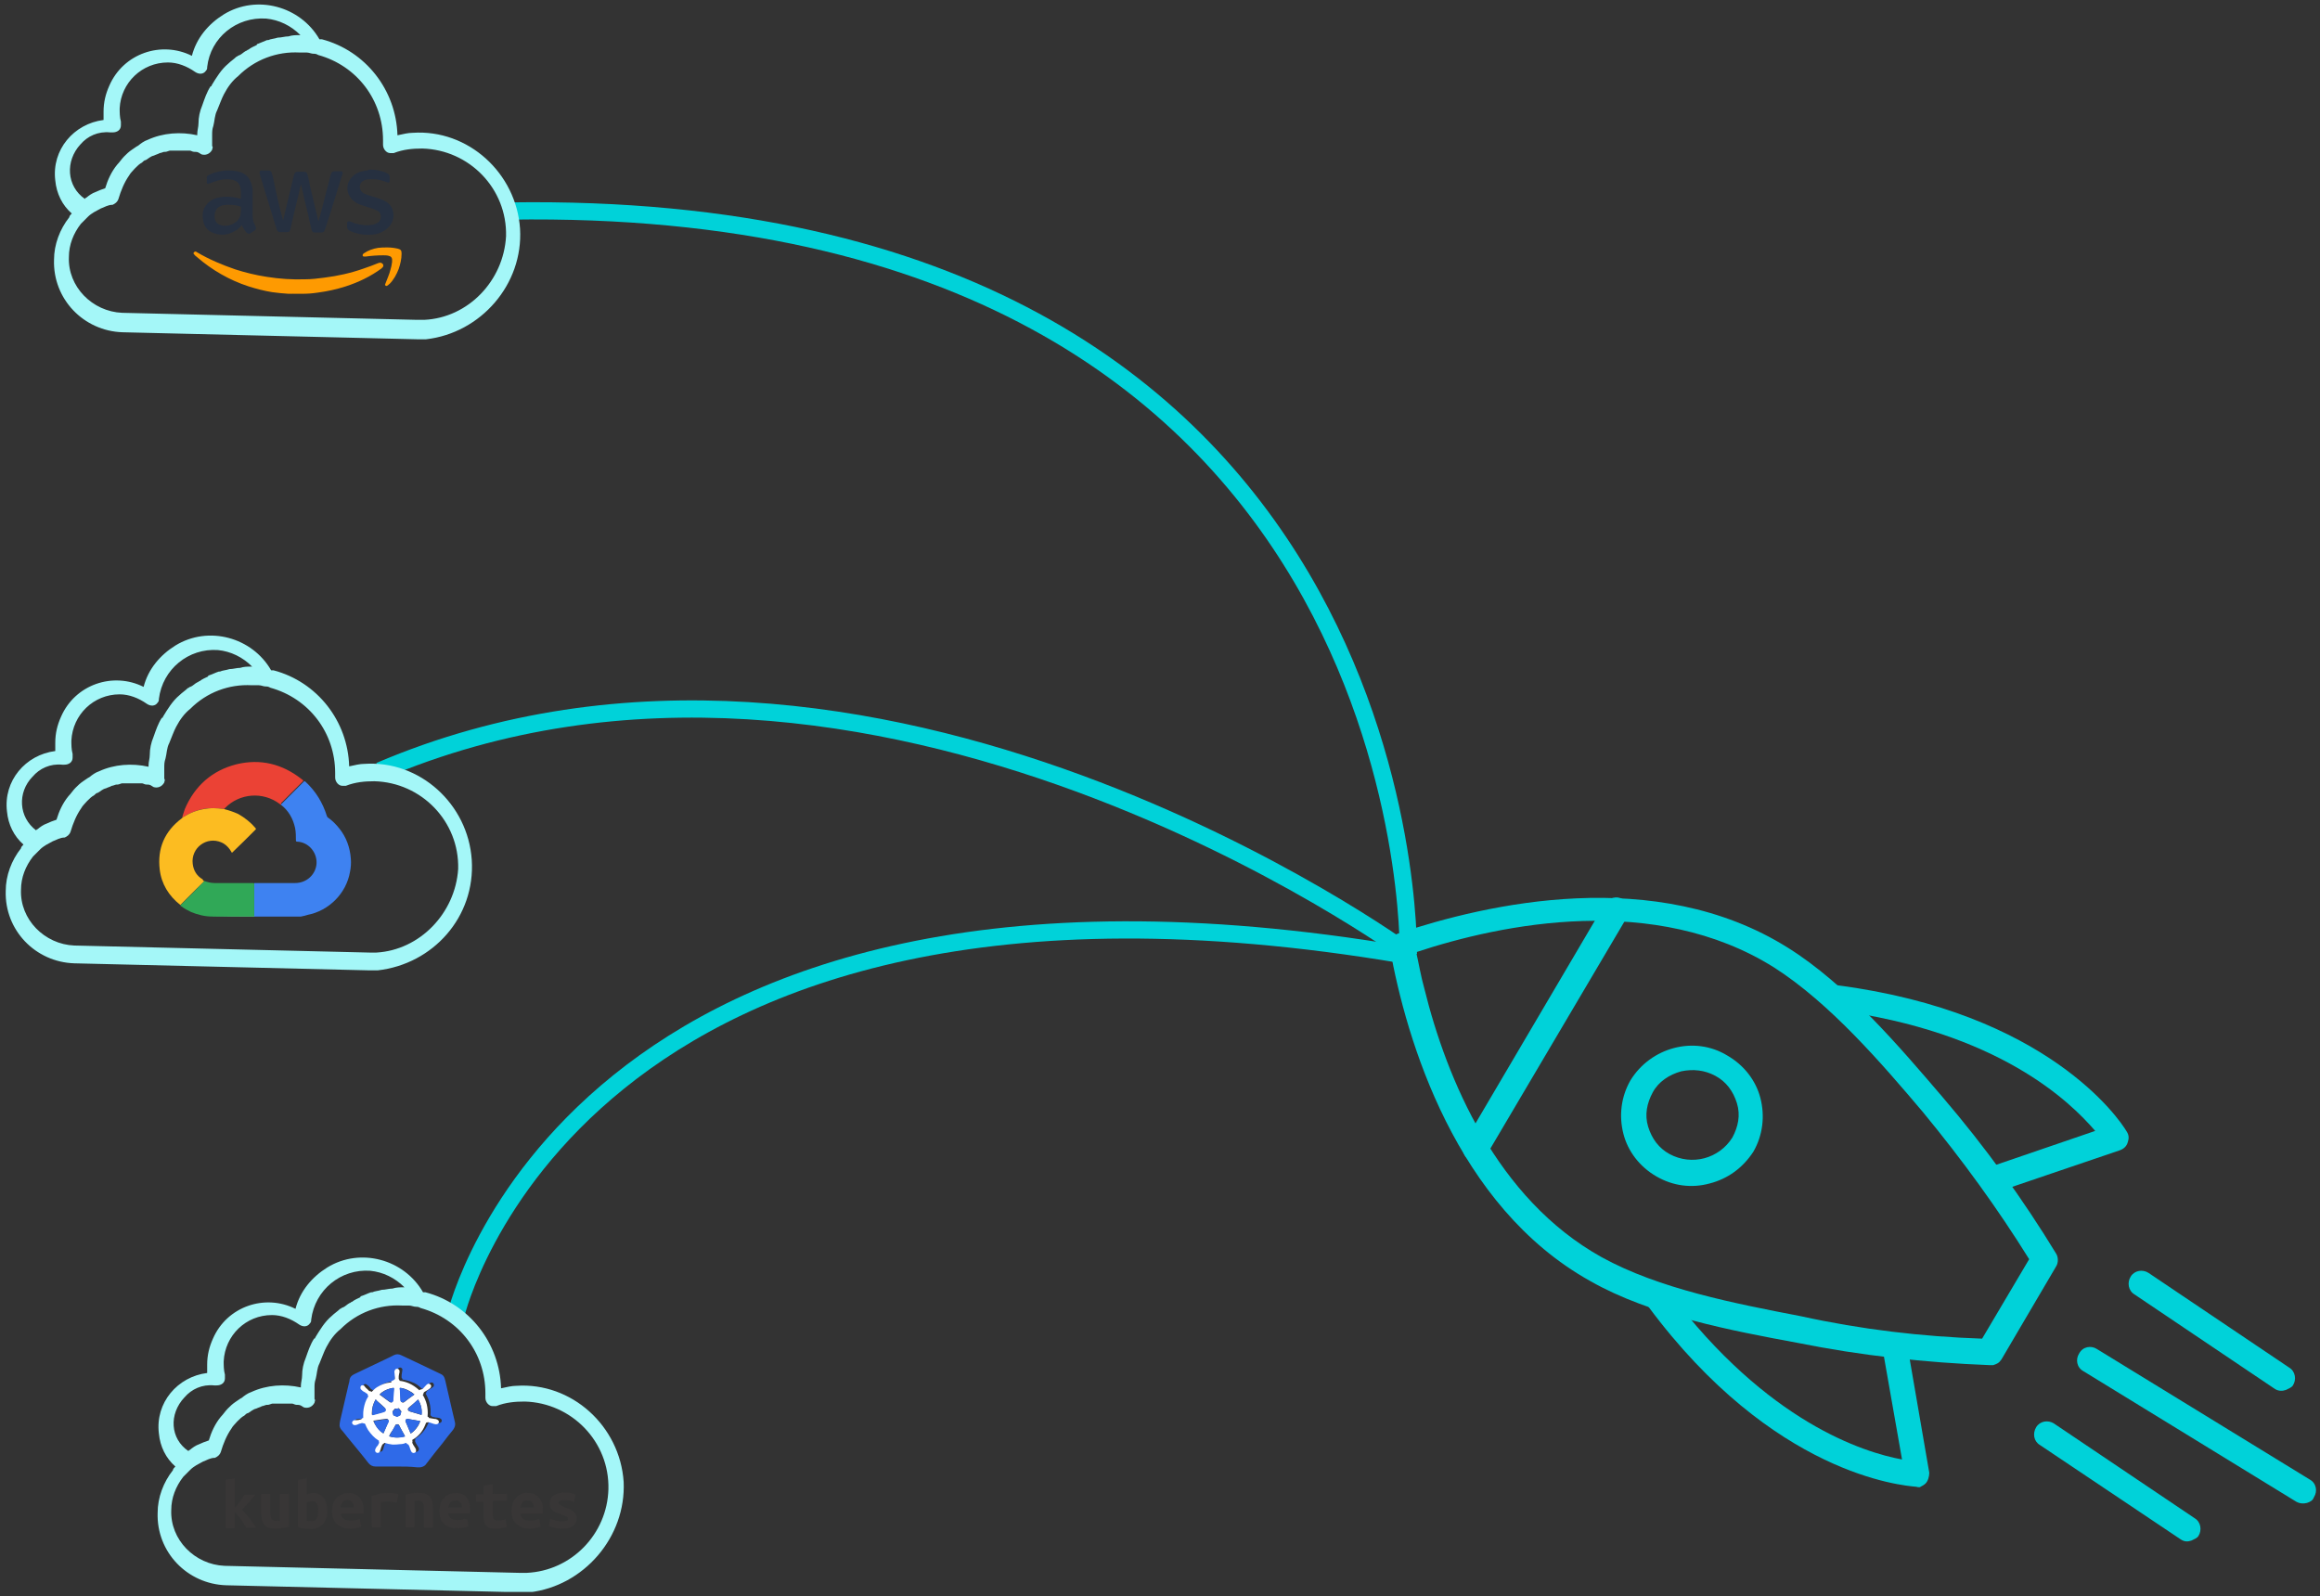 <svg fill="none" height="278" viewBox="0 0 404 278" width="404" xmlns="http://www.w3.org/2000/svg" xmlns:xlink="http://www.w3.org/1999/xlink"><rect x="0" y="0" width="404" height="278" fill="#333333" stroke="none"/><clipPath id="a"><path d="m.927.717h402.384v276.52h-402.384z"/></clipPath><g clip-path="url(#a)"><path d="m288.446 204.882c-2.875-1.658-4.959-4.324-5.75-7.423s-.431-6.414 1.222-9.297c3.522-5.765 11.141-7.855 16.892-4.324 2.875 1.658 4.96 4.324 5.75 7.423.791 3.099.431 6.414-1.222 9.297-1.869 2.882-4.528 4.756-7.619 5.549-3.163.865-6.397.432-9.273-1.225zm-.647-14.63c-1.006 1.874-1.437 3.892-.79 5.982s1.869 3.747 3.738 4.756c3.881 2.09 8.625.793 10.925-2.883 1.007-1.873 1.438-3.891.791-5.981s-1.869-3.748-3.738-4.756c-1.869-1.009-3.881-1.226-5.966-.793-2.084.576-3.953 1.801-4.96 3.675z" fill="#00d2d9"/><path d="m347.891 207.548c.144 0 .144 0 0 0l21.205-7.206c.647-.217 1.222-.649 1.438-1.442.215-.648.215-1.225-.216-1.873-1.222-2.09-13.801-20.684-50.388-25.44-1.006-.216-1.869.432-2.228 1.225-.431.793-.216 1.874.431 2.45.431.433.791.649 1.438.649 28.392 3.747 40.899 15.927 45.284 21.043l-18.114 6.198c-1.222.433-1.868 1.658-1.437 2.883.287 1.369 1.509 1.729 2.587 1.513z" fill="#00d2d9"/><path d="m334.306 259.004c.431-.216.791-.433 1.006-.649.432-.432.647-1.225.647-1.873l-3.738-21.693c-.215-1.225-1.437-2.089-2.443-1.873-1.222.216-2.085 1.441-1.869 2.45l3.306 18.809c-6.613-1.225-23.433-6.414-40.54-29.115-.216-.432-.647-.792-1.222-1.008h-.216c-.79-.217-1.869.216-2.228 1.008-.431.793-.431 1.874 0 2.451 21.78 29.331 44.206 31.205 46.722 31.421.144.072.359.072.575.072z" fill="#00d2d9"/><path d="m257.394 202.215c.647-.216 1.007-.432 1.438-1.009l24.511-41.51c.647-1.009.215-2.45-.791-3.099s-2.444-.216-3.091.793l-24.439 41.51c-.647 1.009-.215 2.45.791 3.099.503.216.934.432 1.581.216z" fill="#00d2d9"/><path d="m401.73 261.742c.647-.216 1.006-.432 1.222-1.009.647-1.009.431-2.45-.791-3.099l-37.018-22.701c-1.007-.648-2.444-.432-3.091.793-.647 1.009-.431 2.45.791 3.099l37.018 22.701c.647.36 1.294.36 1.869.216z" fill="#00d2d9"/><path d="m381.603 268.3c.431-.216 1.006-.432 1.222-.792.647-1.009.431-2.451-.647-3.099l-24.511-16.503c-1.007-.649-2.444-.433-3.091.648s-.431 2.45.647 3.099l24.511 16.431c.647.433 1.222.433 1.869.216z" fill="#00d2d9"/><path d="m398.064 242.068c.431-.216 1.006-.432 1.222-.793.647-1.009.431-2.45-.647-3.099l-24.511-16.503c-1.007-.648-2.444-.432-3.091.649-.647 1.009-.432 2.45.647 3.099l24.511 16.503c.647.36 1.222.36 1.869.144z" fill="#00d2d9"/><path d="m245.247 166.038s-93.372-68.391-179.125-31.782" stroke="#00d2d9" stroke-miterlimit="10" stroke-width="3"/><path d="m88.692 36.75c158.999-2.45 156.555 129.36 156.555 129.36" stroke="#00d2d9" stroke-miterlimit="10" stroke-width="3"/><path d="m79.42 228.88s20.558-86.985 164.749-62.626" stroke="#00d2d9" stroke-miterlimit="10" stroke-width="3"/><path d="m82.151 149.751c-.647-9.729-9.057-17.368-18.689-16.72-.791 0-1.653.217-2.659.433-.216-7.856-5.535-14.702-13.154-16.72-.216 0-.216 0-.431 0-3.307-5.765-10.926-7.855-16.676-4.324-2.659 1.658-4.744 4.108-5.535 7.207-5.319-2.667-11.932-.432-14.376 5.189-.647 1.441-1.006 2.882-1.006 4.54v1.441c-5.175.649-9.057 5.189-8.41 10.522.216 2.306 1.222 4.324 2.875 5.765-.216.217-.431.433-.431.649-1.653 2.09-2.66 4.756-2.66 7.423-.216 6.846 5.175 12.395 11.932 12.611l51.394 1.226h1.438c9.632-1.081 17.036-9.297 16.389-19.242zm-76.48-14.486c1.222-1.441 3.091-2.306 5.175-2.09h.144.216c.791 0 1.438-.432 1.438-1.225 0-.216 0-.432 0-.648-.216-.793-.216-1.658-.216-2.306.216-4.541 3.881-8.072 8.41-8.072 1.653 0 3.307.649 4.744 1.658.647.432 1.438.432 1.869-.217.216-.216.216-.432.216-.648.647-5.189 5.175-8.864 10.279-8.504 2.228.216 4.313 1.225 5.966 2.883h-.216c-.647 0-1.222 0-1.869.216-.647 0-1.222.216-1.869.216-.647.216-1.222.216-1.653.432h-.216c-.647.217-1.006.433-1.653.649 0 0-.216 0-.216.216-.431.216-1.006.433-1.438.793-.216 0-.216.216-.431.216-.431.216-.791.649-1.222.793-.216 0-.216.216-.431.216-.431.433-1.006.793-1.438 1.225-1.222 1.009-2.084 2.451-2.875 3.748 0 0 0 .216-.216.216-.647 1.009-1.006 2.09-1.438 3.315-.431 1.009-.647 2.09-.647 3.099 0 .648-.216 1.225-.216 1.874v.216c-2.875-.649-5.966-.433-8.626.793-.647.216-1.222.648-1.653 1.008-.431.217-.647.433-1.006.649-.647.432-1.006.793-1.438 1.225-.431.433-.791 1.009-1.222 1.442-1.006 1.225-1.653 2.666-2.085 4.107-.647.217-1.222.433-1.653.649-.647.216-1.222.649-1.653 1.009 0 0-.216 0-.216.216-3.091-2.306-3.306-6.63-.647-9.369zm59.876 30.629c-.431 0-.791 0-1.222 0l-51.394-1.225c-5.175-.217-9.488-4.541-9.273-9.729 0-2.09.791-4.108 2.085-5.766.431-.432.791-.792 1.222-1.225.647-.648 1.438-1.009 2.228-1.441.647-.216 1.222-.649 2.085-.649.431-.216.791-.432 1.006-1.009.431-1.441 1.006-2.882 1.869-4.108.216-.432.647-.792 1.006-1.225.431-.432.791-.792 1.222-1.009.216-.216.431-.432.647-.432.431-.216.791-.649 1.438-.793.431-.216.647-.216 1.006-.432.216 0 .647-.216.791-.216h.216c.216 0 .647-.217.791-.217h.216.791.431.791.216.791.216c.216 0 .431.217.791.217h.216c.431 0 .647.216 1.006.432.647.216 1.438 0 1.869-.793 0-.216.216-.432 0-.648 0-.649 0-1.225 0-1.874s0-1.009.216-1.658c.216-.792.216-1.873.647-2.666.431-1.009.791-2.09 1.222-2.883.647-1.225 1.438-2.306 2.444-3.099 2.875-2.882 6.757-4.324 10.71-4.107h1.222c.431 0 .791.216 1.222.216.216 0 .431 0 .791.216 6.757 1.874 11.285 7.855 11.285 14.846v.793c0 .792.647 1.441 1.222 1.441h.647c1.653-.649 3.307-.793 4.96-.793 8.194.216 14.807 6.991 14.592 15.278-.503 7.711-6.685 14.125-14.232 14.558z" fill="#a4f7f8"/><path d="m346.454 237.744c-11.142-.432-22.427-1.657-33.496-3.891-11.285-2.09-25.518-4.757-36.012-10.738-23.433-13.044-32.059-41.943-34.934-58.086-.215-1.009.431-2.09 1.438-2.45 15.454-5.189 44.853-11.964 67.854 2.45 10.279 6.414 19.552 17.368 26.955 26.016 7.404 8.648 14.017 17.8 19.767 27.241.432.649.432 1.658 0 2.306l-9.488 16.143c-.431.649-.79.793-1.437 1.009-.288 0-.647 0-.647 0zm-11.573-44.033c-7.188-8.504-16.245-19.025-25.949-25.223-20.773-13.044-47.297-7.639-62.32-2.666.432 1.873.791 4.107 1.438 6.413 3.882 15.711 12.579 36.538 30.837 46.7 10.063 5.549 23.217 8.071 34.79 10.305 10.494 2.306 20.988 3.532 31.483 3.892l8.194-13.837c-5.463-8.792-11.644-17.296-18.473-25.584z" fill="#00d2d9"/><path d="m90.561 39.849c-.647-9.729-9.057-17.368-18.689-16.72-.791 0-1.653.216-2.66.432-.216-7.855-5.535-14.702-13.154-16.719-.216 0-.216 0-.431 0-3.307-5.765-10.926-7.855-16.676-4.324-2.66 1.658-4.744 4.108-5.535 7.207-5.319-2.666-11.932-.432-14.376 5.189-.647 1.441-1.006 2.883-1.006 4.54v1.441c-5.175.649-9.057 5.189-8.41 10.522.216 2.306 1.222 4.324 2.875 5.765-.216.216-.431.432-.431.649-1.653 2.09-2.66 4.756-2.66 7.423-.216 6.846 5.175 12.395 11.932 12.612l51.394 1.225h1.438c9.56-1.081 16.964-9.585 16.389-19.242zm-76.552-14.702c1.222-1.441 3.091-2.306 5.175-2.09h.216.216c.791 0 1.438-.432 1.438-1.225 0-.216 0-.432 0-.649-.216-.793-.216-1.657-.216-2.306.216-4.468 3.881-7.999 8.41-7.999 1.653 0 3.306.649 4.744 1.657.647.432 1.438.432 1.869-.216.216-.216.216-.432.216-.649.575-5.117 5.103-8.792 10.279-8.432 2.228.216 4.313 1.225 5.966 2.883h-.216c-.647 0-1.222 0-1.869.216-.647 0-1.222.216-1.869.216-.647.216-1.222.216-1.653.432h-.216c-.575.216-1.006.432-1.581.649 0 0-.216 0-.216.216-.431.216-1.006.432-1.438.793-.216 0-.216.216-.431.216-.431.216-.791.649-1.222.793-.216 0-.216.216-.431.216-.431.432-1.006.793-1.438 1.225-1.222 1.009-2.084 2.45-2.875 3.747 0 0 0 .216-.216.216-.647 1.009-1.006 2.09-1.438 3.315-.431 1.009-.647 2.09-.647 3.099 0 .649-.216 1.225-.216 1.874v.216c-2.875-.649-5.966-.432-8.626.793-.647.216-1.222.649-1.653 1.009-.431.216-.647.432-1.006.649-.647.432-1.006.793-1.438 1.225s-.791 1.009-1.222 1.441c-1.006 1.225-1.653 2.667-2.084 4.108-.647.216-1.222.432-1.653.649-.647.216-1.222.649-1.653 1.009 0 0-.216 0-.216.216-3.235-2.234-3.45-6.63-.791-9.513zm59.876 30.556c-.431 0-.791 0-1.222 0l-51.394-1.225c-5.175-.216-9.488-4.54-9.273-9.729 0-2.09.791-4.108 2.084-5.765.431-.432.791-.793 1.222-1.225.647-.649 1.438-1.009 2.228-1.441.647-.216 1.222-.649 2.085-.649.431-.216.791-.432 1.006-1.009.431-1.441 1.006-2.883 1.869-4.108.216-.432.647-.793 1.006-1.225.431-.432.791-.793 1.222-1.009.216-.216.431-.432.647-.432.431-.216.791-.649 1.438-.793.431-.216.647-.216 1.006-.432.216 0 .647-.216.791-.216h.216c.216 0 .647-.216.791-.216h.216.791.431.791.216.791.216c.216 0 .431.216.791.216h.216c.431 0 .647.216 1.006.432.647.216 1.438 0 1.869-.793 0-.216.216-.432 0-.649 0-.649 0-1.225 0-1.874s0-1.009.216-1.657c.216-.793.216-1.874.647-2.667.431-1.009.791-2.09 1.222-2.883.647-1.225 1.438-2.306 2.444-3.099 2.875-2.883 6.757-4.324 10.71-4.108h1.222c.431 0 .791.216 1.222.216.216 0 .431 0 .791.216 6.757 1.874 11.285 7.855 11.285 14.846v.793c0 .793.647 1.441 1.222 1.441h.647c1.653-.649 3.307-.793 4.96-.793 8.194.216 14.807 6.99 14.592 15.278-.431 7.783-6.613 14.197-14.232 14.557z" fill="#a4f7f8"/><path d="m33.704 44.029c.216-.288.359-.288.647-.072 2.084 1.225 4.313 2.162 6.613 2.955 1.797.577 3.594 1.009 5.463 1.297 2.228.36 4.457.504 6.685.432 1.15 0 2.3-.144 3.378-.288 2.3-.288 4.6-.793 6.829-1.585.863-.288 1.653-.577 2.516-.937.216-.072.431-.144.647 0 .287.144.359.504.144.721-.072.072-.144.144-.216.216-1.869 1.369-3.953 2.378-6.182 3.099-1.581.504-3.163.865-4.816 1.081-.934.144-1.797.216-2.732.216h-.072c-.575 0-1.078 0-1.653 0 0-.072-.072 0-.072 0-.216 0-.431 0-.647 0-1.006-.072-1.941-.144-2.875-.288-1.366-.216-2.731-.577-4.097-1.009-3.306-1.081-6.325-2.811-8.985-5.117-.216-.144-.431-.36-.575-.577 0-.072 0-.144 0-.144z" fill="#fe9a01"/><path d="m49.302 38.408c.072-.288.144-.649.216-.937.575-2.306 1.078-4.612 1.653-6.918.144-.504.287-.649.791-.649h.934c.431 0 .575.144.647.504.144.577.288 1.081.359 1.657.503 2.09 1.006 4.252 1.51 6.342 0 0 0 .072.072.072.072-.36.144-.649.287-1.009.575-2.306 1.222-4.612 1.797-6.99.144-.504.287-.649.791-.649h1.006c.216 0 .359.072.287.36 0 .216-.072.36-.144.504-.934 3.027-1.869 6.126-2.875 9.152-.216.577-.287.649-.863.649-.287 0-.647 0-.934 0-.359 0-.503-.144-.575-.504-.216-.865-.431-1.657-.575-2.522-.431-1.73-.863-3.459-1.222-5.189 0 0 0-.072-.072-.144-.144.577-.287 1.081-.359 1.585-.503 2.018-1.006 4.036-1.438 6.126-.144.504-.216.577-.791.577-.359 0-.719 0-1.078 0-.216 0-.359-.144-.503-.36-.144-.432-.287-.865-.431-1.369-.863-2.739-1.653-5.477-2.516-8.216-.072-.144-.072-.288-.072-.432 0-.216.072-.36.287-.36h1.294c.216 0 .431.144.503.36.144.432.287.937.359 1.369.503 2.45 1.006 4.684 1.653 6.99z" fill="#263040"/><path d="m42.114 39.2c-.359.432-.791.865-1.294 1.081-1.15.649-2.372.793-3.666.288-1.078-.36-1.653-1.225-1.797-2.306-.144-.721-.072-1.513.287-2.162.503-.865 1.294-1.441 2.228-1.657.791-.216 1.653-.216 2.444-.144.503.072 1.006.144 1.51.288.072 0 .144 0 .144-.072 0-.577 0-1.153-.072-1.73-.216-.937-.719-1.369-1.653-1.513-1.15-.144-2.228.072-3.306.504-.216.072-.359.144-.575.216-.216.072-.359 0-.359-.216 0-.288 0-.577 0-.865 0-.216.144-.36.359-.432.431-.216.863-.432 1.366-.504 1.222-.36 2.372-.36 3.594-.144.791.144 1.51.504 2.013 1.225.359.577.575 1.153.647 1.874v.865 3.387c0 .36 0 .721.072 1.081.072.432.287.793.431 1.153.144.288.144.504-.144.721-.216.144-.431.288-.647.432-.287.216-.503.144-.791-.072-.216-.288-.431-.577-.575-.865-.144-.216-.216-.36-.216-.432zm-2.372-3.531c-.216 0-.575 0-.863.072-.719.144-1.222.504-1.438 1.297-.072.216-.072.504-.072.793.072.793.503 1.297 1.294 1.441.791.144 1.51 0 2.156-.432.575-.36.934-.793 1.078-1.513.072-.432.072-.793.072-1.225 0-.144-.072-.144-.144-.144-.647-.216-1.294-.288-2.084-.288z" fill="#263040"/><path d="m64.54 29.544c.863 0 1.653.144 2.444.432.072 0 .216.072.288.144.431.144.647.432.575.937v.504c0 .216-.144.288-.359.216-.287-.072-.503-.216-.791-.288-.934-.288-1.941-.36-2.875-.216-.144 0-.287.072-.431.144-.431.216-.647.504-.719.937-.072.504.144.937.503 1.225.359.216.791.36 1.222.504.719.216 1.509.432 2.228.721.791.36 1.438.865 1.725 1.658.431 1.297.072 2.739-1.366 3.675-.647.432-1.366.649-2.084.721-1.294.144-2.444-.072-3.666-.504-.144-.072-.287-.144-.431-.216-.216-.144-.359-.36-.359-.577s0-.432 0-.649c0-.288.144-.432.431-.36.359.072.647.288 1.006.36 1.006.288 2.013.432 3.091.216.287-.072.575-.216.863-.36.647-.504.719-1.657-.144-2.09-.431-.216-.863-.36-1.294-.504-.647-.216-1.294-.36-1.941-.649-.934-.432-1.581-1.081-1.869-2.018-.287-1.153.072-2.162 1.006-2.955.647-.577 1.51-.793 2.372-.865.287-.144.431-.144.575-.144z" fill="#263040"/><path d="m67.415 43.092c.647 0 1.222.072 1.869.216.503.144.647.288.647.865 0 .937-.216 1.802-.503 2.667-.359.937-.863 1.874-1.581 2.594-.144.072-.216.216-.359.288-.144.072-.216.144-.359 0-.144-.072-.072-.216 0-.36.287-.793.647-1.513.863-2.378.144-.432.216-.865.287-1.369 0-.144 0-.36 0-.504-.072-.216-.144-.432-.431-.504-.359-.144-.719-.144-1.078-.144-1.006 0-2.084.072-3.091.216-.072 0-.216 0-.287 0-.216 0-.288-.144-.216-.36.072-.072.144-.216.216-.216.719-.504 1.581-.793 2.444-.937.503-.072 1.078-.072 1.581-.072z" fill="#fe9a01"/><path d="m52.392 159.624c-2.732 0-5.391 0-8.123 0 0 0 0 0 0-.072s0-.216 0-.289c0-1.441 0-2.882 0-4.396 0-.36 0-.72 0-1.081h.288 6.829c2.156 0 3.666-1.657 3.738-3.459.072-1.946-1.438-3.675-3.378-3.747-.144 0-.216-.072-.216-.216 0-.721 0-1.442-.144-2.162-.359-1.658-1.15-3.027-2.444-4.036-.072-.144.072-.144.144-.216.431-.433.863-.865 1.366-1.37.863-.864 1.653-1.657 2.516-2.522.072-.072.144.072.216.072 1.797 1.658 3.019 3.675 3.738 5.982.072.144.072.216.216.288.719.504 1.366 1.153 1.941 1.874 1.222 1.513 1.869 3.315 2.013 5.26.072.793 0 1.586-.144 2.307-.647 3.747-3.666 6.774-7.404 7.495-.431.144-.791.216-1.15.288z" fill="#3e82f1"/><path d="m37.01 159.624c2.444-.072 4.888-.072 7.26-.072v.072c-2.444 0-4.888 0-7.26 0z" fill="#fefefe"/><path d="m48.942 140.166c-.072 0-.144-.072-.216-.144-2.947-2.234-7.044-1.874-9.56.72-.072.072-.072.144-.216.144-.647-.072-1.294-.144-1.941-.144-1.725 0-3.378.505-4.888 1.442-.072.072-.216.144-.287.144-.144 0-.072-.072-.072-.144.144-.433.287-.865.431-1.298 1.725-4.035 4.744-6.702 8.985-7.783 4.169-1.009 7.979-.072 11.357 2.595.144.072.216.144.287.288-.863.865-1.653 1.657-2.516 2.522-.431.433-.863.865-1.366 1.37.072.144-.072.144 0 .288z" fill="#eb4235"/><path d="m35.572 153.426c.575.216 1.222.36 1.797.36h6.613c.072 0 .216 0 .287.072v1.081 4.396.289c-2.444 0-4.888 0-7.26 0-1.294 0-2.516-.289-3.738-.793-.575-.288-1.15-.577-1.725-1.009-.072-.072-.144-.072-.144-.144.934-.937 1.869-1.874 2.803-2.811.431-.504.863-.937 1.366-1.441z" fill="#30a857"/><path d="m35.573 153.426c-.431.433-.934.937-1.366 1.369-.934.937-1.869 1.874-2.803 2.811-2.013-1.585-3.307-3.675-3.594-6.198-.431-3.675.863-6.63 3.81-8.864.072-.072.144-.144.216-.216s.216-.072.287-.144c1.51-.937 3.091-1.37 4.888-1.442.647 0 1.294.072 1.941.145.863.216 1.725.504 2.516.864 1.15.649 2.156 1.442 3.019 2.451.072.144.144.216 0 .288-1.294 1.297-2.588 2.594-3.953 3.892-.072.072-.072.072-.144.144-.431-.793-1.006-1.442-1.797-1.802-2.588-1.153-5.391.937-5.032 3.747.144 1.154.719 2.09 1.725 2.667.072.216.144.288.288.288z" fill="#fcbc21"/><path d="m108.603 258.067c-.647-9.729-9.057-17.368-18.689-16.719-.791 0-1.653.216-2.66.432-.216-7.855-5.535-14.702-13.154-16.72-.216 0-.216 0-.431 0-3.307-5.765-10.926-7.855-16.676-4.324-2.66 1.658-4.744 4.108-5.535 7.207-5.319-2.666-11.932-.432-14.376 5.189-.647 1.441-1.006 2.883-1.006 4.54v1.441c-5.175.649-9.057 5.189-8.41 10.522.216 2.306 1.222 4.324 2.875 5.766-.216.216-.431.432-.431.648-1.653 2.09-2.659 4.757-2.659 7.423-.216 6.846 5.175 12.395 11.932 12.612l51.394 1.225h1.438c9.417-1.081 16.82-9.585 16.389-19.242zm-76.48-14.702c1.222-1.441 3.091-2.306 5.175-2.09h.216.216c.791 0 1.438-.432 1.438-1.225 0-.216 0-.432 0-.648-.216-.793-.216-1.658-.216-2.306.216-4.541 3.881-8.072 8.41-8.072 1.653 0 3.307.649 4.744 1.658.647.432 1.438.432 1.869-.217.216-.216.216-.432.216-.648.647-5.189 5.175-8.864 10.279-8.504 2.228.216 4.313 1.225 5.966 2.883h-.216c-.647 0-1.222 0-1.869.216-.647 0-1.222.216-1.869.216-.647.216-1.222.216-1.653.432h-.216c-.647.217-1.006.433-1.653.649 0 0-.216 0-.216.216-.431.216-1.006.433-1.438.793-.216 0-.216.216-.431.216-.431.216-.791.649-1.222.793-.216 0-.216.216-.431.216-.431.433-1.006.793-1.438 1.225-1.222 1.009-2.084 2.451-2.875 3.748 0 0 0 .216-.216.216-.647 1.009-1.006 2.09-1.438 3.315-.431 1.009-.647 2.09-.647 3.099 0 .648-.216 1.225-.216 1.874v.216c-2.875-.649-5.966-.433-8.626.793-.647.216-1.222.648-1.653 1.008-.431.217-.647.433-1.006.649-.647.432-1.006.793-1.438 1.225-.431.433-.791 1.009-1.222 1.442-1.006 1.225-1.653 2.666-2.084 4.107-.647.217-1.222.433-1.653.649-.647.216-1.222.649-1.653 1.009 0 0-.216 0-.216.216-3.235-2.162-3.45-6.486-.719-9.369zm59.589 30.557c-.431 0-.791 0-1.222 0l-51.394-1.225c-5.175-.217-9.488-4.541-9.273-9.729 0-2.09.791-4.108 2.084-5.766.431-.432.791-.793 1.222-1.225.647-.649 1.438-1.009 2.228-1.441.647-.216 1.222-.649 2.084-.649.431-.216.791-.432 1.006-1.009.431-1.441 1.006-2.882 1.869-4.108.216-.432.647-.792 1.006-1.225.431-.432.791-.792 1.222-1.009.216-.216.431-.432.647-.432.431-.216.791-.649 1.438-.793.431-.216.647-.216 1.006-.432.216 0 .647-.216.791-.216h.216c.216 0 .647-.217.791-.217h.216.791.431.791.216.791.216c.216 0 .431.217.791.217h.216c.431 0 .647.216 1.006.432.647.216 1.438 0 1.869-.793 0-.216.216-.432 0-.648 0-.649 0-1.225 0-1.874s0-1.009.216-1.658c.216-.792.216-1.873.647-2.666.431-1.009.791-2.09 1.222-2.883.647-1.225 1.438-2.306 2.444-3.099 2.875-2.882 6.757-4.324 10.71-4.107h1.222c.431 0 .791.216 1.222.216.216 0 .431 0 .791.216 6.757 1.874 11.285 7.855 11.285 14.846v.792c0 .793.647 1.442 1.222 1.442h.647c1.653-.649 3.307-.793 4.96-.793 8.194.216 14.807 6.991 14.592 15.278-.216 7.783-6.398 14.197-14.233 14.558z" fill="#a4f7f8"/><path d="m100.409 264.625v.072c-.072.433-.216.721-.575 1.009-.287.216-.647.361-1.006.433-.503.072-1.006.144-1.51.072-.575-.072-1.15-.216-1.653-.433-.072 0-.072 0-.072-.072.072-.432.144-.792.216-1.225.216.072.431.144.647.216.503.217 1.078.289 1.653.217.144 0 .359 0 .503-.073.144-.072.288-.072.288-.288 0-.144 0-.288-.144-.36-.072-.072-.216-.144-.359-.216-.287-.072-.503-.217-.791-.289-.359-.072-.647-.216-.934-.36-.144-.072-.287-.144-.431-.288-.431-.361-.575-.793-.503-1.369.072-.793.503-1.226 1.222-1.514.287-.144.647-.144 1.006-.216.647 0 1.294 0 1.941.216.072 0 .143.072.215.072.072.072.072.072.072.144-.072.217-.072.505-.144.721 0 .144-.071.288-.071.504-.072 0-.144 0-.216-.072-.287-.072-.575-.216-.863-.216-.359-.072-.791-.072-1.15 0-.144 0-.287.072-.359.144-.144.144-.144.361 0 .505.072.072.144.144.287.216.216.072.431.216.575.288.288.144.647.216.934.361.216.072.431.216.575.36.287.216.503.432.575.793 0 .072.072.144.072.216v.072z" fill="#383636"/><path d="m69.141 255.401c-1.222 0-2.516 0-3.738 0-.503 0-.934-.217-1.222-.577-1.222-1.585-2.516-3.099-3.738-4.612-.359-.433-.647-.865-1.006-1.225-.216-.289-.359-.577-.287-1.009 0-.144.072-.361.072-.505.503-2.162 1.006-4.324 1.51-6.486.072-.216.144-.504.144-.72.072-.433.359-.721.791-.937 2.013-.937 4.025-1.946 6.038-2.883l.863-.432c.431-.217.863-.217 1.294 0 2.3 1.081 4.6 2.162 6.829 3.243.359.144.575.36.719.72.072.144.072.361.144.505.359 1.585.719 3.099 1.078 4.684.216.793.359 1.658.575 2.45.072.289.072.505 0 .793-.072.216-.144.361-.288.577-.647.792-1.294 1.585-1.869 2.378-.934 1.153-1.869 2.306-2.732 3.459-.072.072-.144.216-.216.288-.287.289-.575.361-.934.433-.144 0-.287 0-.503 0-1.294-.144-2.372-.144-3.522-.144zm-.359-15.423s0 .072 0 0c0 .217 0 .289-.144.361-.072 0 0 .072 0 .144s0 .144-.072.072c-.072 0-.072 0-.144 0-.791.072-1.581.36-2.228.793-.359.216-.647.504-.934.792-.072.072-.072.072-.144 0-.072 0-.072-.072-.144-.072-.072 0-.144 0-.216-.072-.144-.072-.287-.216-.359-.36-.144-.144-.216-.288-.359-.36-.072-.073-.216-.145-.287-.217-.144-.072-.359 0-.431.145-.072.144-.072.36 0 .504.072.072.144.144.216.216.072.072.216.144.288.216.216.144.431.217.575.361.072.072.144.144.144.216s0 .072.072.144c.072.072.072.072 0 .144-.431.649-.719 1.369-.791 2.162-.072.361-.072.721-.072 1.081v.433c0 .072 0 .072-.072.072s-.144 0-.144.072c-.072.072-.144.144-.216.144s-.144 0-.216.072c-.216.072-.503.072-.719.072-.144 0-.216 0-.359.072-.144.072-.216.144-.216.36 0 .217.144.433.431.433.144 0 .287 0 .431-.072.287-.144.575-.216.863-.289.072 0 .216 0 .288.073h.144c.144 0 .144-.001.144.144.144.36.287.72.503 1.009.431.72 1.006 1.297 1.797 1.801.072.072.072.072.072.144v.145.216c-.072.144-.144.288-.216.432s-.144.288-.287.36c-.072.073-.144.217-.144.361-.072.288.216.576.503.504.144 0 .216-.144.287-.216.072-.144.144-.216.144-.36.072-.289.144-.577.287-.793.072-.072.072-.144.144-.144s.144-.072.144-.144.072-.072.144-.072c.431.144.934.288 1.366.288.431 0 .863 0 1.294-.072.359-.072.647-.144 1.006-.216.072 0 .072 0 .144.072 0 .072.072.072.144.144.072 0 .144.072.216.144.144.216.216.504.287.721 0 .144.072.216.144.36 0 .072.072.144.144.216.144.144.287.144.431.072.144-.072.216-.216.287-.36 0-.144 0-.216-.072-.36-.072-.145-.144-.217-.216-.361-.144-.216-.287-.432-.359-.648 0-.072-.072-.144 0-.217 0-.072 0-.144 0-.216s0-.072 0-.072.072 0 .072-.072c1.006-.648 1.725-1.513 2.156-2.522.072-.144.072-.216.144-.361 0-.072 0-.072.072-.072s.144 0 .216-.072c.072 0 .144-.072.144 0 .072 0 .216.072.287.072.216.072.431.144.647.217.144.072.216.072.359.072.216 0 .431-.072.503-.289.072-.216 0-.36-.216-.504-.072 0-.072-.072-.144-.072s-.216-.072-.359-.072c-.287 0-.575-.072-.863-.144-.072 0-.144-.072-.144-.072-.072-.073-.072-.072-.144-.145-.072 0-.072-.072-.072-.072v-.072c.072-.648 0-1.369-.144-2.018-.144-.576-.359-1.081-.647-1.585-.072-.072-.072-.072 0-.144 0 0 .072-.072.072-.144 0-.144.072-.216.144-.289.216-.144.431-.288.719-.432.072-.072.216-.144.287-.216s.144-.144.144-.216c.072-.145 0-.289-.072-.433-.144-.144-.216-.144-.431-.144-.072 0-.144.072-.216.144s-.144.144-.216.216c-.216.217-.359.361-.575.577-.072.072-.144.144-.287.072-.072 0-.144 0-.144.072-.072.072-.072 0-.144 0l-.072-.072c-.503-.504-1.006-.865-1.653-1.081-.503-.216-1.078-.36-1.581-.432-.072 0-.072 0-.072-.072 0-.073 0-.145-.072-.145-.072-.072-.072-.144-.072-.216 0-.288 0-.504.072-.792 0-.145.072-.361.072-.505 0-.216-.144-.288-.287-.36-.216-.072-.503.072-.575.36v.432c-.431.505-.431.721-.431 1.009z" fill="#2f6ae8"/><g fill="#383636"><path d="m53.399 257.346v2.883h.144c.575-.216 1.078-.288 1.653-.144.503.144.934.432 1.222.865.287.432.431.865.503 1.369.072.432.072.793.072 1.225 0 .433-.144.865-.359 1.297-.359.721-.934 1.153-1.725 1.37-.287.072-.647.072-.934.072-.503 0-1.006-.072-1.51-.144-.144 0-.287-.073-.503-.145-.072 0-.072-.072-.072-.072v-.072c0-2.666 0-5.333 0-7.999 0-.144 0-.144.144-.144.431-.072.863-.144 1.294-.216 0-.145 0-.145.072-.145zm0 5.838v1.513c0 .144 0 .144.144.144.216.072.431.072.719.072.503 0 .863-.288 1.006-.72.072-.072.072-.216.072-.289.072-.432.072-.864.072-1.297 0-.216-.072-.432-.144-.576-.144-.361-.431-.577-.863-.577-.287 0-.575.072-.863.144-.072 0-.144.072-.144.144z"/><path d="m44.63 266.066c-.288 0-.575 0-.863 0s-.503 0-.791 0c-.072 0-.144 0-.144-.072-.503-.937-1.078-1.729-1.797-2.522-.072-.072-.072-.072-.144-.144v.144 2.522c0 .144 0 .144-.144.144-.431 0-.863 0-1.294 0h-.072c-.072 0-.072 0-.072-.072v-.072c0-2.738 0-5.405 0-8.143v-.072c0-.072 0-.072.072-.072.359-.072.647-.144 1.006-.144.144 0 .288-.073.503-.073v5.117c.072 0 .072-.072.072-.072.575-.648 1.078-1.369 1.51-2.09.072-.072.072-.144.216-.144h1.581.144c0 .072-.072.072-.072.144-.503.649-1.078 1.297-1.653 1.874-.144.144-.287.36-.503.504-.072.072-.072.072 0 .145.719.72 1.294 1.441 1.869 2.306.216.288.359.504.503.792 0-.072.072-.072.072 0z"/><path d="m81.36 264.553c.072.144.072.216.072.361.072.288.072.576.144.864 0 .072 0 .072-.072.072-.719.217-1.438.361-2.228.289-.359 0-.719-.072-1.078-.217-.863-.36-1.366-.936-1.581-1.801-.144-.721-.144-1.442.072-2.162.216-.721.719-1.297 1.366-1.658.503-.216 1.006-.288 1.51-.288.287 0 .575.072.791.144.647.216 1.078.721 1.294 1.369.144.361.216.649.216 1.009v.937c0 .072 0 .072-.072.072-.216 0-.431 0-.719 0-.934 0-1.941 0-2.875 0-.144 0-.144 0-.144.144.072.289.216.577.431.721.287.216.575.288.863.288.575.072 1.078 0 1.581-.216.216.144.287.144.431.072zm-3.307-2.018h.072 2.156.072c.072 0 .072 0 .072-.072s0-.144 0-.216c-.072-.577-.431-.865-1.006-.937-.359 0-.719.072-1.006.36-.216.289-.287.577-.359.865z"/><path d="m92.502 263.616c-.575 0-1.15 0-1.725 0h-.072c-.072 0-.072 0-.072.072 0 .216.072.433.287.649.287.288.575.432.934.432.503.072 1.006.072 1.509-.072.144-.072.359-.072.503-.144.072 0 .072 0 .072.072.072.432.144.793.216 1.225 0 .072 0 .072-.072.072-.719.216-1.438.361-2.228.289-.431-.073-.791-.073-1.15-.289-.791-.36-1.294-.937-1.51-1.801-.216-.793-.144-1.658.144-2.451.359-.792.934-1.369 1.725-1.585.287-.072.575-.144.934-.072.359 0 .719.072 1.078.216.575.288.934.721 1.222 1.297.144.288.216.649.216 1.009v1.009c0 .072 0 .072-.144.072-.647 0-1.294 0-1.869 0zm-.719-1.081h1.006c.216 0 .216 0 .144-.216-.072-.577-.431-1.009-1.006-1.009-.431 0-.791.072-1.006.432-.144.217-.216.433-.287.721 0 .072 0 .072.072.072z"/><path d="m61.234 263.616c-.575 0-1.15 0-1.725 0h-.072c-.072 0-.072 0-.072.072 0 .289.144.505.359.721.216.216.503.36.863.36.503.072 1.006.072 1.51-.072.144-.072.359-.072.503-.144.072 0 .072 0 .072.072.072.361.144.793.216 1.153 0 .072 0 .072-.072.144-.647.217-1.294.361-1.941.289-.503 0-1.006-.072-1.438-.289-.791-.36-1.294-.936-1.51-1.801-.216-.721-.144-1.514.072-2.234.287-.721.719-1.298 1.438-1.586.431-.216.934-.288 1.438-.288.287 0 .647.072.934.216.647.288 1.006.721 1.294 1.369.144.361.216.793.216 1.153v.793c0 .072 0 .072-.072.072-.863 0-1.438 0-2.013 0zm-1.941-1.081h.072 2.084.072c.072 0 .072 0 .072-.072s0-.144 0-.216c-.072-.288-.144-.577-.431-.793-.359-.216-.719-.288-1.15-.144-.359.216-.719.721-.719 1.225z"/><path d="m50.308 263.04v2.738c0 .144 0 .144-.144.144-.647.144-1.294.289-2.013.289-.359 0-.719 0-1.078-.072-.791-.145-1.222-.649-1.438-1.37-.072-.36-.144-.72-.144-1.153 0-1.081 0-2.162 0-3.315 0-.144 0-.144.144-.144h1.294.072s.072 0 .072.072v.072 3.027c0 .288 0 .576.072.865 0 .072.072.144.072.216.072.288.287.36.575.432.216.072.503 0 .719 0h.072c.144 0 .144 0 .144-.216 0-1.441 0-2.883 0-4.324 0-.144 0-.144.144-.144h1.294c.144 0 .144 0 .144.144z"/><path d="m70.65 263.184c0-.937 0-1.802 0-2.739v-.072c0-.072 0-.072.072-.072.144-.072.359-.072.503-.144.647-.144 1.222-.216 1.869-.144.288 0 .503 0 .791.072.719.216 1.15.649 1.366 1.369.072.361.144.721.144 1.081v3.459c0 .073 0 .073-.072.073-.431 0-.863 0-1.366 0-.144 0-.144 0-.144-.145 0-.936 0-1.873 0-2.882 0-.216 0-.433 0-.649s-.072-.432-.144-.576c-.072-.289-.287-.433-.575-.433-.287-.072-.575 0-.863 0-.072 0-.072 0-.072.072v.072 4.324.072c0 .072 0 .072-.072.072-.431 0-.934 0-1.366 0-.144 0-.072 0-.072-.144 0-.792 0-1.729 0-2.666z"/><path d="m88.046 264.553c.072.432.144.865.216 1.225 0 .072 0 .072-.072.144-.431.144-.791.217-1.222.289-.359 0-.719 0-1.078 0-.144 0-.359-.072-.503-.072-.503-.145-.791-.433-1.006-.937-.072-.217-.144-.505-.144-.793 0-.144 0-.36 0-.505 0-.72 0-1.513 0-2.234v-.072c0-.072 0-.072-.072-.072-.359 0-.791 0-1.15 0-.144 0-.144 0-.144-.144 0-.36 0-.721 0-1.081 0-.072 0-.072.144-.072h1.15c.072 0 .072 0 .072-.072 0-.432 0-.865 0-1.297 0-.072 0-.072.072-.144.431-.072.863-.144 1.366-.216.144 0 .144-.001.144.072v1.369c0 .072-.072.216 0 .216.072.072.144 0 .216 0h2.085.072c.072 0 .072 0 .072.072v1.081c0 .072 0 .072-.072.072-.359 0-.791 0-1.15 0s-.719 0-1.078 0c-.144 0-.144 0-.144.072v2.378c0 .145 0 .361.072.505.072.288.287.432.575.432.503.072 1.078 0 1.581-.216-.072 0-.144.072 0 0z"/><path d="m64.685 263.328c0-.865 0-1.73 0-2.666 0-.145 0-.145.144-.145.503-.144 1.006-.36 1.581-.432.503-.072 1.078-.072 1.581-.072.359 0 .719.072 1.15.144.072 0 .216 0 .216.072.072.072 0 .144 0 .216-.072.361-.144.721-.216 1.081v.072c0 .072 0 .072-.072.072-.144 0-.288-.072-.431-.072-.575-.072-1.15-.144-1.725-.072-.144 0-.288.072-.503.072-.072 0-.072.072-.072.072v.073 4.107c0 .144 0 .144-.144.144-.431 0-.863 0-1.294 0-.144 0-.144 0-.144-.144-.072-.792-.072-1.657-.072-2.522z"/></g><path d="m68.781 239.978c0-.288-.072-.504-.072-.792 0-.145-.072-.289 0-.433.072-.288.287-.432.575-.36.144.072.288.216.288.36s0 .361-.072.505c-.072.288-.072.504-.072.792 0 .072 0 .145.072.217s.072.072.072.144 0 .072.072.072c.575.072 1.078.216 1.581.432.647.288 1.15.649 1.653 1.081l.072.072c.072.072.072.072.144 0s.072-.072.144-.072c.144 0 .216-.072.287-.072.216-.144.359-.36.575-.576.072-.072.144-.145.216-.217.072-.072.144-.072.216-.144.144 0 .287 0 .431.144.144.145.144.289.072.433 0 .072-.072.144-.144.216s-.216.144-.287.216c-.216.144-.503.288-.719.433-.072.072-.144.144-.144.288 0 .072 0 .072-.072.144s-.072.072 0 .144c.288.505.503 1.009.647 1.586.144.648.216 1.297.144 2.018v.072c0 .072 0 .072.072.072s.144.072.144.144.072.072.144.072c.287.072.575.072.863.144.144 0 .216 0 .359.072.072 0 .072.072.144.072.216.144.288.288.216.505-.072.216-.287.288-.503.288-.144 0-.216-.072-.359-.072-.216-.072-.431-.144-.647-.216-.072 0-.216-.072-.287-.072s-.144 0-.144 0c-.072.072-.144.072-.216.072s-.072 0-.072.072c-.072.144-.072.216-.144.36-.431 1.081-1.15 1.946-2.156 2.522 0 0-.072 0-.072.072-.072 0-.072.072 0 .072.072.073.072.145 0 .217v.216c.072.216.216.432.359.648.072.073.144.217.216.361.072.072.072.216.072.36s-.072.288-.287.36c-.144.073-.288 0-.431-.072-.072-.072-.072-.144-.144-.216-.072-.144-.072-.216-.144-.36-.072-.216-.144-.505-.288-.721-.072-.072-.072-.144-.216-.144-.072 0-.072-.072-.144-.144 0-.072-.072-.072-.144-.072-.288.144-.647.216-1.006.216-.431.072-.863.072-1.294.072-.503-.072-.934-.144-1.366-.288-.072 0-.072 0-.144.072 0 .072-.072.072-.144.144-.072 0-.144.072-.144.144-.144.288-.216.505-.287.793-.072.144-.072.288-.144.36-.072.144-.144.216-.287.216-.287.073-.575-.216-.503-.504 0-.144.072-.216.144-.36s.144-.289.287-.361c.072-.144.144-.288.216-.432.072-.072.072-.144 0-.216 0-.072 0-.144 0-.144.072-.072 0-.072-.072-.145-.719-.432-1.294-1.081-1.797-1.801-.216-.361-.359-.649-.503-1.009-.072-.144-.072-.144-.144-.144-.072 0-.072 0-.144 0-.072-.072-.216-.072-.287-.072-.287.072-.575.144-.863.288-.144.072-.287.072-.431.072-.216 0-.431-.216-.431-.432 0-.145.144-.289.216-.361.144-.072.216-.072.359-.072.216 0 .503 0 .719-.072.072 0 .144 0 .216-.072.072 0 .216-.072.216-.144s.072-.072.144-.072c.072 0 .072-.072.072-.072 0-.144 0-.288 0-.433 0-.36 0-.72.072-1.081.144-.792.359-1.513.791-2.162 0-.072.072-.072 0-.144-.072 0-.072-.072-.072-.144 0-.144-.072-.216-.144-.216-.216-.144-.359-.288-.575-.36-.072-.073-.216-.145-.287-.217s-.144-.144-.216-.216c-.072-.144-.072-.36 0-.504.072-.144.288-.217.431-.144.144 0 .216.072.287.216.144.144.216.288.359.36.144.144.216.216.359.36.072.072.144.073.216.073s.072-.001.144.072c.072.072.072.072.144 0 .287-.289.575-.577.934-.793.719-.433 1.438-.721 2.228-.793h.144c.072 0 .072-.072.072-.072 0-.072 0-.072 0-.144.647-.288.647-.36.647-.577zm-2.66 2.883c0 .072.072.072.072.072.287.216.575.432.863.649.287.216.503.36.791.576.288.216.575 0 .575-.288 0-.36 0-.649.072-1.009 0-.36.072-.721.072-1.009 0-.144 0-.144-.144-.144-.719.144-1.366.36-1.941.793-.144.144-.287.216-.359.36zm6.685.865s-.072.072 0 0c-.431.432-.863.793-1.222 1.081-.144.144-.287.216-.431.36-.216.216-.144.505.072.577.072 0 .072 0 .144.072.647.216 1.294.36 1.941.576h.072c.144-.937-.072-1.801-.575-2.666zm-7.404 0c0 .072 0 .072 0 0-.431.793-.647 1.513-.647 2.378v.216c0 .072 0 .072.072.072h.072c.503-.144 1.078-.288 1.581-.432.144-.072.287-.072.431-.144s.216-.144.216-.288c0-.145 0-.217-.144-.361-.431-.432-.863-.793-1.366-1.225 0 0-.072-.144-.216-.216zm6.11 5.909c.072 0 .072-.072.144-.072.216-.144.359-.288.503-.432.431-.433.791-.937 1.006-1.586 0-.072 0-.072-.072-.072-.719-.144-1.366-.216-2.084-.36-.144 0-.216 0-.288.072-.144.144-.144.288-.072.432.287.649.503 1.226.791 1.874 0 .072-0.0.072.072.144zm.647-6.774c-.072 0-.072 0 0 0-.288-.288-.503-.432-.791-.576-.503-.289-1.006-.505-1.581-.577-.144 0-.144 0-.144.144 0 .216 0 .505.072.721 0 .432.072.937.072 1.369 0 .072.072.144.144.216.144.144.359.144.503 0 .503-.432 1.078-.793 1.725-1.297-.072.072-.072.072 0 0zm-5.391 6.774c.288-.648.575-1.297.791-1.945 0-.073 0-.073.072-.145.072-.288-.144-.504-.431-.432-.216 0-.431.072-.647.072-.503.072-.934.144-1.438.216-.072 0-.072 0-.072.072v.072c.287.649.719 1.226 1.222 1.73.216.144.359.288.503.36zm1.006.505c.934.288 1.797.288 2.731 0v-.072c-.359-.649-.719-1.225-1.006-1.874-.144-.216-.503-.216-.647 0-.216.432-.431.865-.719 1.225-.144.216-.288.433-.359.721zm1.366-4.829c-.072 0-.144 0-.287 0-.072 0-.072 0-.144.072-.144.145-.216.289-.359.433v.072c.072.144.072.36.144.504 0 .072 0 .072.072.072.144.072.288.144.503.217h.144c.144-.073.287-.145.431-.217.072 0 .072-.072.072-.072.072-.144.072-.36.144-.504 0-.072 0-.072 0-.144-.144-.144-.216-.289-.359-.433-.072-.072-.072-.072-.144-.072-.072.072-.144.072-.216.072z" fill="#fff"/><path d="m66.122 242.861c.144-.144.287-.216.431-.36.575-.433 1.222-.721 1.941-.793.144 0 .144 0 .144.144 0 .36-.072.721-.072 1.009 0 .36-.072.649-.072 1.009 0 .288-.287.504-.575.288-.288-.216-.503-.36-.791-.576s-.575-.433-.863-.649c-.144 0-.144 0-.144-.072z" fill="#2f6ae8"/><path d="m72.806 243.726c.503.865.719 1.729.647 2.666-.072 0-.072 0-.072 0-.647-.216-1.294-.36-1.941-.576-.072 0-.072 0-.144-.072-.287-.144-.287-.433-.072-.577.144-.144.287-.216.431-.36.287-.361.719-.649 1.15-1.081-.072.072 0 0 0 0z" fill="#2f6ae8"/><path d="m65.403 243.726c.072.072.216.144.287.288.431.432.863.793 1.366 1.225.072.072.144.216.144.361 0 .144-.144.216-.216.288-.144.072-.288.072-.431.144-.503.144-1.078.288-1.581.432h-.072c-.072 0-.072 0-.072-.072s0-.144 0-.216c-.072-.865.144-1.657.575-2.45 0 .072 0 .072 0 0z" fill="#2f6ae8"/><path d="m71.513 249.635c-.072-.072-.072-.072-.072-.144-.287-.649-.503-1.225-.791-1.874-.072-.144-.072-.288.072-.432.072-.072.144-.144.287-.072.719.144 1.366.216 2.085.36.072 0 .072 0 .072.072-.216.577-.575 1.081-1.006 1.586-.144.144-.359.288-.503.432-.072 0-.144.072-.144.072z" fill="#2f6ae8"/><path d="m72.16 242.861c-.072.072-.072.072 0 0-.647.432-1.222.865-1.797 1.297-.144.072-.359.072-.503 0-.072-.072-.072-.144-.144-.216 0-.432-.072-.937-.072-1.369 0-.216 0-.505-.072-.721 0-.144 0-.144.144-.144.575.072 1.078.288 1.581.577.287.144.575.36.863.576-.072 0-.072 0 0 0z" fill="#2f6ae8"/><path d="m66.769 249.635c-.144-.072-.288-.216-.431-.288-.575-.432-.934-1.009-1.222-1.729v-.073c0-.072 0-.072.072-.072.503-.072.934-.144 1.438-.216.216 0 .431-.072.647-.072.287-.072.503.144.431.433 0 .072 0 .072-.072.144-.287.576-.575 1.225-.863 1.873z" fill="#2f6ae8"/><path d="m67.775 250.14c.144-.216.216-.433.359-.649.216-.432.503-.865.719-1.225.144-.288.503-.216.647 0 .359.649.719 1.225 1.006 1.874v.072c-.934.216-1.869.216-2.731-.072z" fill="#2f6ae8"/><path d="m69.14 245.311h.216c.072 0 .072 0 .144.072.072.144.216.289.359.433.072.072.072.072 0 .144-.072.144-.072.36-.144.504 0 .072 0 .072-.072.072-.144.072-.287.145-.431.217-.072 0-.072 0-.144 0-.144-.072-.287-.145-.503-.217-.072 0-.072-.072-.072-.072-.072-.144-.072-.36-.144-.504 0-.072 0-.072 0-.072.144-.144.216-.288.359-.433 0-.072.072-.072.144-.072.072-.072.144-.072.287-.072z" fill="#2f6ae8"/></g></svg>